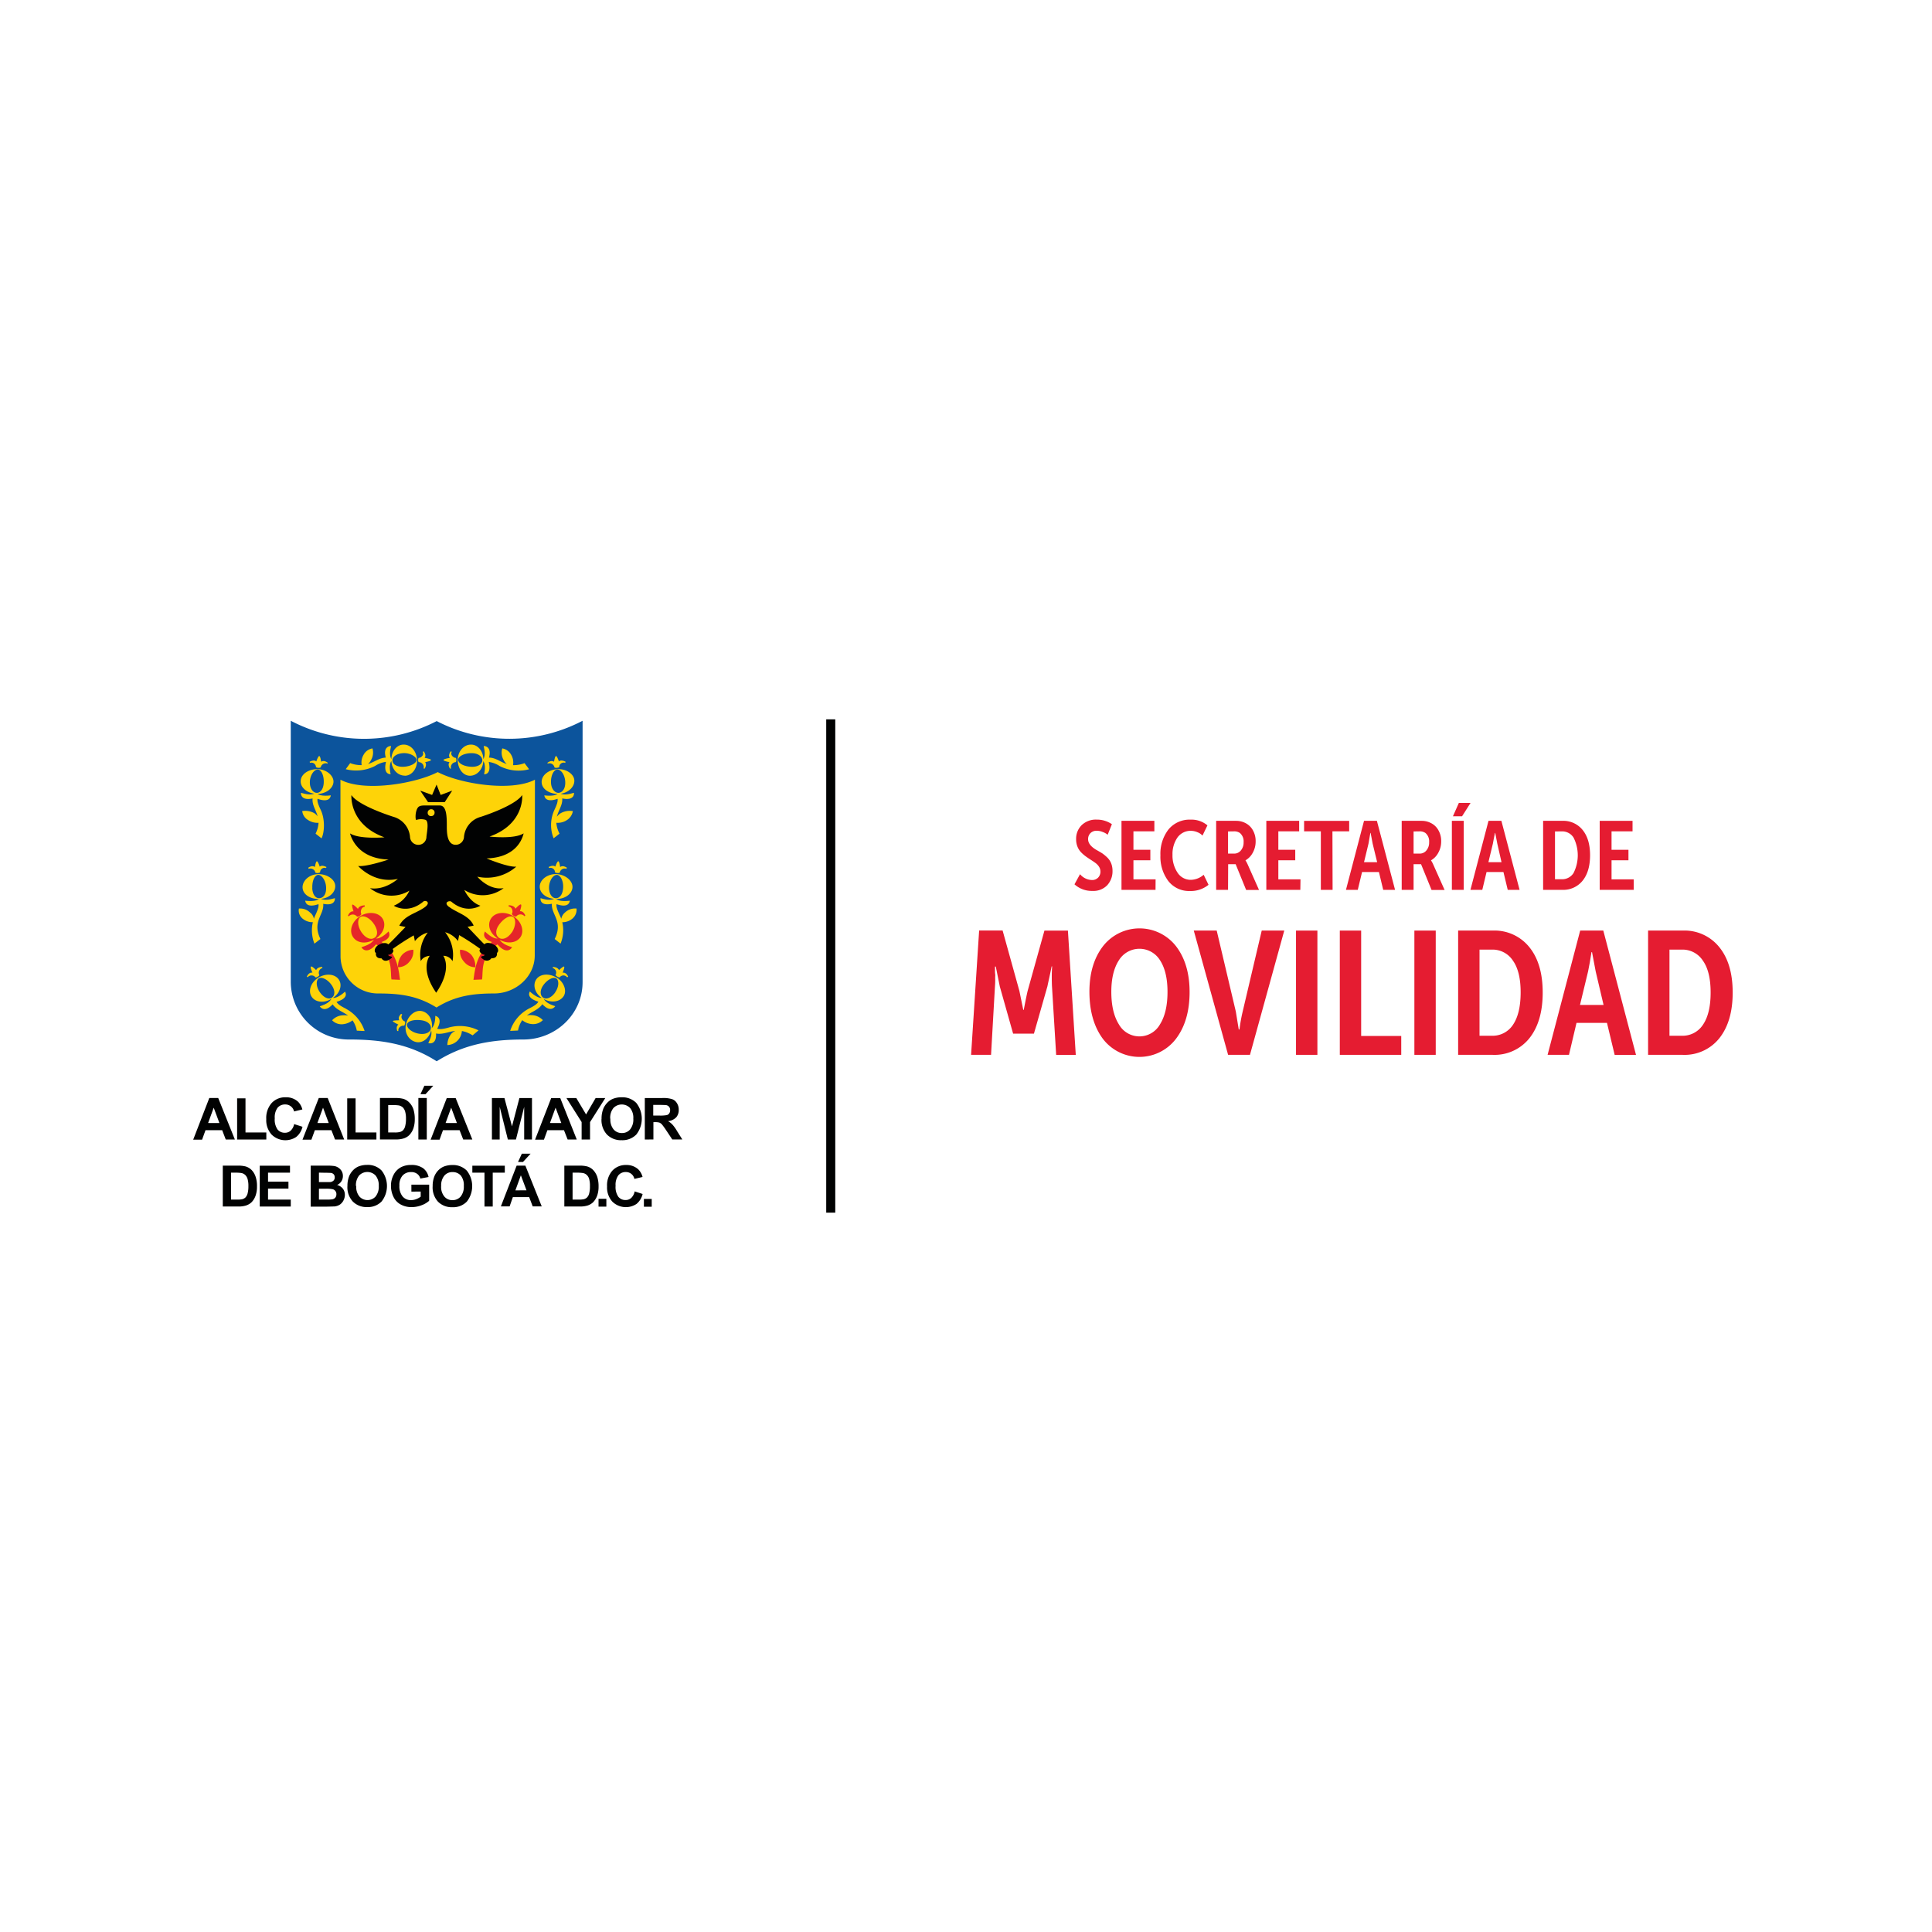 <?xml version="1.0" encoding="UTF-8"?> <svg xmlns="http://www.w3.org/2000/svg" viewBox="0 0 600 600"><path d="m256.59 223.4h2.81v153.2h-2.81z" fill="#010202"></path><path d="m307.78 327.59h-6.2l2.5-38.61h7.29l5.21 18.76 1.2 5.87h.16q.76-4 1.2-5.87l5.22-18.74h7.29l2.44 38.61h-6.09l-1.31-21.48c-.07-1.92-.07-3.59 0-5l.06-1h-.16c-.51 2.61-1 4.67-1.31 6.2l-4.18 14.67h-6.47l-4.13-14.62-1.25-6.2h-.25v1 .49s0 .5.06.87 0 .68 0 1a24 24 0 0 1 -.06 2.67z" fill="#e51c31"></path><path d="m338.33 308q0-8.7 4.25-14.19a14.38 14.38 0 0 1 22.61 0q4.24 5.49 4.25 14.25 0 9-4.25 14.57a14.27 14.27 0 0 1 -22.67 0q-4.18-5.63-4.19-14.63zm6.8 0q0 6.36 2.34 10.11a7.32 7.32 0 0 0 12.78 0q2.33-3.72 2.33-10.08 0-6.21-2.31-9.79a7.5 7.5 0 0 0 -12.8 0q-2.34 3.63-2.34 9.76z" fill="#e51c31"></path><path d="m388.19 327.59h-6.79l-10.66-38.59h7.12l5.93 25.12.92 5.6h.22a50.28 50.28 0 0 1 1-5.6l5.91-25.12h7z" fill="#e51c31"></path><path d="m409.13 327.59h-6.64v-38.59h6.64z" fill="#e51c31"></path><path d="m435.17 327.59h-19.08v-38.59h6.63v32.73h12.45z" fill="#e51c31"></path><path d="m445.88 327.59h-6.63v-38.59h6.63z" fill="#e51c31"></path><path d="m463.55 327.59h-10.71v-38.59h10.71a13.86 13.86 0 0 1 11.37 5.11q4.18 5.12 4.18 14.14t-4.18 14.24a13.84 13.84 0 0 1 -11.37 5.1zm-4.07-32.68v26.75h3.8a7.55 7.55 0 0 0 6.64-3.48q2.32-3.48 2.33-9.95t-2.36-9.84a7.55 7.55 0 0 0 -6.61-3.48z" fill="#e51c31"></path><path d="m487.26 327.59h-6.64l10.12-38.59h7.18l10.16 38.61h-6.63l-2.39-9.95h-9.46zm5.93-25.89-2.51 10.39h7.32l-2.44-10.39-1.14-6h-.17q-.52 3.45-1.06 6z" fill="#e51c31"></path><path d="m522.55 327.59h-10.72v-38.59h10.72a13.82 13.82 0 0 1 11.36 5.11q4.19 5.12 4.19 14.14t-4.19 14.24a13.8 13.8 0 0 1 -11.36 5.1zm-4.08-32.68v26.75h3.8a7.53 7.53 0 0 0 6.64-3.48q2.34-3.48 2.34-9.95t-2.37-9.84a7.55 7.55 0 0 0 -6.61-3.48z" fill="#e51c31"></path><path d="m333.69 274.63 1.72-3.14a5 5 0 0 0 3.71 1.81 2.55 2.55 0 0 0 1.9-.74 2.63 2.63 0 0 0 .73-1.92 2.7 2.7 0 0 0 -.43-1.45 4.39 4.39 0 0 0 -1.08-1.16q-.67-.5-1.47-1c-.53-.34-1.06-.7-1.6-1.09a11.24 11.24 0 0 1 -1.46-1.28 5.44 5.44 0 0 1 -1.09-1.72 6 6 0 0 1 -.42-2.3 5.93 5.93 0 0 1 1.72-4.38 6.32 6.32 0 0 1 4.65-1.72 8.18 8.18 0 0 1 4.74 1.42l-1.31 3.27a5.45 5.45 0 0 0 -1.57-.86 5.1 5.1 0 0 0 -1.78-.37 2.69 2.69 0 0 0 -2 .73 2.59 2.59 0 0 0 -.73 1.89q0 1.85 2.66 3.38c.7.38 1.28.73 1.72 1a13.48 13.48 0 0 1 1.51 1.25 5.27 5.27 0 0 1 1.27 1.86 6.3 6.3 0 0 1 .42 2.35 6.37 6.37 0 0 1 -1.63 4.44 5.91 5.91 0 0 1 -4.59 1.78 7.94 7.94 0 0 1 -5.59-2.05z" fill="#e51c31"></path><path d="m358.86 276.35h-10.57v-21.43h10.21v3.26h-6.5v5.73h5.25v3.26h-5.25v5.92h6.88z" fill="#e51c31"></path><path d="m369.76 254.55a7.65 7.65 0 0 1 5.22 1.78l-1.54 3.17a4.07 4.07 0 0 0 -1.57-1.05 5.29 5.29 0 0 0 -2-.43 5 5 0 0 0 -4.23 2.12 9 9 0 0 0 -1.51 5.31 9.54 9.54 0 0 0 1.54 5.52 4.83 4.83 0 0 0 4.14 2.27 6.26 6.26 0 0 0 4-1.57l1.51 3.11a8.71 8.71 0 0 1 -5.77 1.93 8.16 8.16 0 0 1 -6.73-3.11 12.55 12.55 0 0 1 -2.44-8 12.31 12.31 0 0 1 2.5-8 8.47 8.47 0 0 1 6.88-3.05z" fill="#e51c31"></path><path d="m381.38 276.35h-3.69v-21.43h6.22a6.12 6.12 0 0 1 2.81.66 5.46 5.46 0 0 1 2.35 2.22 6.7 6.7 0 0 1 .88 3.49 7.06 7.06 0 0 1 -.88 3.51 5.89 5.89 0 0 1 -2.26 2.37v.06a7.61 7.61 0 0 1 .63 1.15l3.56 8h-4l-3.26-8h-2.32zm0-18.14v6.88h2a2.59 2.59 0 0 0 2-1 3.76 3.76 0 0 0 .83-2.53 3.39 3.39 0 0 0 -1.15-2.87 3 3 0 0 0 -1.66-.51z" fill="#e51c31"></path><path d="m403.83 276.35h-10.56v-21.43h10.2v3.26h-6.47v5.73h5.25v3.26h-5.25v5.92h6.88z" fill="#e51c31"></path><path d="m413.85 276.35h-3.65v-18.17h-5.2v-3.26h14v3.26h-5.2z" fill="#e51c31"></path><path d="m421.67 276.35h-3.67l5.61-21.43h4l5.64 21.43h-3.68l-1.33-5.53h-5.24zm3.33-14.35-1.39 5.76h4.08l-1.4-5.76-.63-3.32h-.09c-.21 1.25-.41 2.32-.57 3.32z" fill="#e51c31"></path><path d="m439 276.35h-3.69v-21.43h6.22a6.12 6.12 0 0 1 2.81.66 5.4 5.4 0 0 1 2.35 2.22 6.7 6.7 0 0 1 .88 3.49 7.06 7.06 0 0 1 -.88 3.51 5.82 5.82 0 0 1 -2.26 2.37v.06a7.61 7.61 0 0 1 .63 1.15l3.57 8h-4.05l-3.26-8h-2.32zm0-18.14v6.88h2a2.59 2.59 0 0 0 2-1 3.76 3.76 0 0 0 .83-2.53 3.39 3.39 0 0 0 -1.15-2.87 3 3 0 0 0 -1.66-.51z" fill="#e51c31"></path><path d="m454.57 276.35h-3.68v-21.43h3.68zm-.51-22.85h-2.84l1.84-4.14h3.63z" fill="#e51c31"></path><path d="m460.34 276.35h-3.68l5.61-21.43h4l5.65 21.43h-3.68l-1.33-5.53h-5.25zm3.29-14.35-1.39 5.76h4.07l-1.31-5.76-.64-3.32h-.09c-.27 1.25-.44 2.32-.64 3.32z" fill="#e51c31"></path><path d="m485.18 276.35h-5.95v-21.43h5.95a7.67 7.67 0 0 1 6.31 2.83c1.55 1.9 2.32 4.51 2.32 7.85s-.77 6-2.32 7.91a7.68 7.68 0 0 1 -6.31 2.84zm-2.26-18.14v14.85h2.08a4.18 4.18 0 0 0 3.68-1.94 12.2 12.2 0 0 0 0-11 4.19 4.19 0 0 0 -3.67-1.93z" fill="#e51c31"></path><path d="m507.36 276.35h-10.56v-21.43h10.2v3.26h-6.52v5.73h5.25v3.26h-5.25v5.92h6.88z" fill="#e51c31"></path><g fill="#010202"><path d="m68.14 348.77-1.77-4.77-1.74 4.76zm4.8 5.12h-2.83l-1.11-2.89h-5.18l-1.06 2.93h-2.76l5-12.93h2.77z"></path><path d="m73.64 353.89v-12.79h2.6v10.6h6.47v2.19z"></path><path d="m91.42 349.12 2.52.81a5.74 5.74 0 0 1 -1.94 3.16 6.08 6.08 0 0 1 -7.65-.74 6.65 6.65 0 0 1 -1.66-4.79 7 7 0 0 1 1.67-5 5.71 5.71 0 0 1 4.37-1.79 5.42 5.42 0 0 1 3.86 1.4 5.26 5.26 0 0 1 1.31 2.38l-2.58.62a2.66 2.66 0 0 0 -1-1.59 2.72 2.72 0 0 0 -1.76-.58 3 3 0 0 0 -2.34 1 5 5 0 0 0 -.89 3.32 5.34 5.34 0 0 0 .88 3.47 2.86 2.86 0 0 0 2.29 1 2.54 2.54 0 0 0 1.78-.67 3.8 3.8 0 0 0 1.08-2.09"></path><path d="m102.09 348.77-1.77-4.77-1.75 4.76zm4.8 5.12h-2.84l-1.12-2.89h-5.15l-1.07 2.93h-2.77l5.06-12.93h2.77z"></path><path d="m107.83 353.89v-12.79h2.6v10.6h6.47v2.19z"></path><path d="m120.56 343.19v8.51h1.94a6.55 6.55 0 0 0 1.57-.12 2.36 2.36 0 0 0 1.06-.53 2.82 2.82 0 0 0 .68-1.24 8.64 8.64 0 0 0 .27-2.36 7.84 7.84 0 0 0 -.27-2.29 3.2 3.2 0 0 0 -.73-1.26 2.76 2.76 0 0 0 -1.21-.6 13.72 13.72 0 0 0 -2.14-.11zm-2.56-2.19h4.76a9.12 9.12 0 0 1 2.46.25 4.19 4.19 0 0 1 1.93 1.19 5.45 5.45 0 0 1 1.24 2.07 9.7 9.7 0 0 1 .42 3.06 8.58 8.58 0 0 1 -.39 2.74 5.64 5.64 0 0 1 -1.39 2.28 4.38 4.38 0 0 1 -1.82 1 7.65 7.65 0 0 1 -2.31.28h-4.9z"></path><path d="m129.93 341h2.61v12.89h-2.61zm.65-1.19 1.21-2.62h2.76l-2.4 2.62z"></path><path d="m141.9 348.77-1.78-4.77-1.74 4.76zm4.79 5.12h-2.83l-1.13-2.89h-5.16l-1.06 2.93h-2.77l5-12.89h2.78z"></path><path d="m152.77 353.89v-12.89h3.89l2.34 8.8 2.31-8.8h3.9v12.89h-2.42v-10.15l-2.56 10.15h-2.51l-2.53-10.15-.01 10.15z"></path><path d="m174.32 348.77-1.78-4.77-1.75 4.76zm4.8 5.12h-2.83l-1.14-2.89h-5.15l-1.07 2.93h-2.76l5-12.89h2.83z"></path><path d="m180.63 353.89v-5.42l-4.72-7.47h3.06l3.04 5.1 2.97-5.1h3l-4.74 7.48v5.41z"></path><path d="m189.56 347.44a4.75 4.75 0 0 0 1 3.31 3.29 3.29 0 0 0 2.58 1.13 3.24 3.24 0 0 0 2.54-1.12 4.89 4.89 0 0 0 1-3.36 4.78 4.78 0 0 0 -1-3.3 3.6 3.6 0 0 0 -5.17 0 4.8 4.8 0 0 0 -1 3.33m-2.69.08a8.22 8.22 0 0 1 .59-3.3 6.1 6.1 0 0 1 1.2-1.76 5 5 0 0 1 1.67-1.17 7.07 7.07 0 0 1 2.78-.51 6.06 6.06 0 0 1 4.56 1.77 7.93 7.93 0 0 1 0 9.79 6 6 0 0 1 -4.54 1.77 6.12 6.12 0 0 1 -4.59-1.76 6.67 6.67 0 0 1 -1.69-4.83"></path><path d="m202.87 346.45h1.92a10.92 10.92 0 0 0 2.32-.15 1.35 1.35 0 0 0 .74-.55 1.74 1.74 0 0 0 .26-1 1.48 1.48 0 0 0 -.35-1.06 1.52 1.52 0 0 0 -1-.5c-.2 0-.84-.05-1.89-.05h-2zm-2.62 7.44v-12.89h5.47a9.15 9.15 0 0 1 3 .35 2.77 2.77 0 0 1 1.49 1.23 3.58 3.58 0 0 1 .58 2 3.45 3.45 0 0 1 -.79 2.42 4.1 4.1 0 0 1 -2.54 1.18 6.06 6.06 0 0 1 1.39 1.09 12.65 12.65 0 0 1 1.47 2.09l1.58 2.51h-3.12l-1.86-2.8a22.14 22.14 0 0 0 -1.38-1.9 2.25 2.25 0 0 0 -.78-.54 4.74 4.74 0 0 0 -1.32-.14h-.52v5.38z"></path><path d="m185.88 372.3h2.43v2.43h-2.43z"></path><path d="m71.75 364.18v8.37h1.92a7.62 7.62 0 0 0 1.54-.12 2.34 2.34 0 0 0 1-.53 2.85 2.85 0 0 0 .67-1.21 8.42 8.42 0 0 0 .26-2.32 7.6 7.6 0 0 0 -.26-2.25 2.94 2.94 0 0 0 -.73-1.23 2.44 2.44 0 0 0 -1.15-.59 12.63 12.63 0 0 0 -2.1-.12zm-2.56-2.18h4.68a9.12 9.12 0 0 1 2.41.25 4.39 4.39 0 0 1 1.91 1.16 5.47 5.47 0 0 1 1.2 2.06 8.92 8.92 0 0 1 .42 3 8.3 8.3 0 0 1 -.39 2.71 5.49 5.49 0 0 1 -1.35 2.24 4.59 4.59 0 0 1 -1.8 1 7.7 7.7 0 0 1 -2.26.27h-4.82z"></path><path d="m80.67 374.7v-12.68h9.39v2.16h-6.82v2.8h6.34v2.15h-6.34v3.42h7.06v2.15z"></path><path d="m99.05 369.17v3.37h2.37a10.71 10.71 0 0 0 1.76-.08 1.59 1.59 0 0 0 .93-.49 1.62 1.62 0 0 0 .36-1.08 1.54 1.54 0 0 0 -1.08-1.55 9.54 9.54 0 0 0 -2.27-.17zm0-5v2.93h1.67 1.86a1.73 1.73 0 0 0 1-.46 1.32 1.32 0 0 0 .37-1 1.37 1.37 0 0 0 -.32-.95 1.42 1.42 0 0 0 -1-.44c-.25 0-1-.05-2.19-.05zm-2.56-2.17h5.07a15.26 15.26 0 0 1 2.23.12 3.34 3.34 0 0 1 1.32.53 3.3 3.3 0 0 1 1 1.05 3 3 0 0 1 .38 1.48 3 3 0 0 1 -1.79 2.82 3.48 3.48 0 0 1 1.78 1.15 3.11 3.11 0 0 1 .62 1.92 3.74 3.74 0 0 1 -.4 1.68 3.52 3.52 0 0 1 -1.09 1.31 3.76 3.76 0 0 1 -1.73.61c-.42 0-1.46.06-3.08.07h-4.31z"></path><path d="m110.63 368.35a4.72 4.72 0 0 0 1 3.25 3.4 3.4 0 0 0 5 0 4.85 4.85 0 0 0 1-3.3 4.8 4.8 0 0 0 -1-3.25 3.54 3.54 0 0 0 -5.09 0 4.79 4.79 0 0 0 -1 3.26m-2.64.08a8.16 8.16 0 0 1 .58-3.24 6.15 6.15 0 0 1 1.18-1.74 5.28 5.28 0 0 1 1.64-1.14 7.22 7.22 0 0 1 2.73-.5 5.9 5.9 0 0 1 4.48 1.75 7.77 7.77 0 0 1 0 9.61 5.89 5.89 0 0 1 -4.46 1.74 6 6 0 0 1 -4.48-1.72 6.54 6.54 0 0 1 -1.68-4.76"></path><path d="m127.76 370.06v-2.15h5.52v5a7 7 0 0 1 -2.34 1.38 8.51 8.51 0 0 1 -3.08.59 6.85 6.85 0 0 1 -3.46-.84 5.23 5.23 0 0 1 -2.22-2.38 7.75 7.75 0 0 1 -.76-3.37 7.15 7.15 0 0 1 .85-3.51 5.49 5.49 0 0 1 2.42-2.37 6.67 6.67 0 0 1 3-.62 6.18 6.18 0 0 1 3.7 1 4.5 4.5 0 0 1 1.7 2.74l-2.55.48a2.64 2.64 0 0 0 -1-1.47 3 3 0 0 0 -1.85-.54 3.42 3.42 0 0 0 -2.65 1.06 4.41 4.41 0 0 0 -1 3.15 4.94 4.94 0 0 0 1 3.37 3.33 3.33 0 0 0 2.62 1.13 4.64 4.64 0 0 0 1.61-.31 5.49 5.49 0 0 0 1.38-.76v-1.59z"></path><path d="m137 368.35a4.67 4.67 0 0 0 1 3.25 3.2 3.2 0 0 0 2.51 1.12 3.29 3.29 0 0 0 2.53-1.1 4.8 4.8 0 0 0 1-3.3 4.74 4.74 0 0 0 -.94-3.25 3.34 3.34 0 0 0 -2.56-1.07 3.22 3.22 0 0 0 -2.53 1.09 4.74 4.74 0 0 0 -1 3.26m-2.64.08a8 8 0 0 1 .58-3.24 5.92 5.92 0 0 1 1.17-1.74 5.4 5.4 0 0 1 1.64-1.14 7.24 7.24 0 0 1 2.74-.5 6 6 0 0 1 4.48 1.75 7.77 7.77 0 0 1 0 9.61 5.88 5.88 0 0 1 -4.47 1.74 6 6 0 0 1 -4.49-1.72 6.57 6.57 0 0 1 -1.66-4.76"></path><path d="m150.46 374.7v-10.52h-3.77v-2.16h10.08v2.16h-3.75v10.52z"></path><path d="m160.87 360.87 1.19-2.58h2.72l-2.37 2.58zm2.64 8.79-1.75-4.66-1.7 4.68zm4.73 5h-2.8l-1.1-2.88h-5.07l-1 2.88h-2.72l4.9-12.66h2.71z"></path><path d="m177.82 364.18v8.37h1.91a7.93 7.93 0 0 0 1.56-.12 2.35 2.35 0 0 0 1-.53 2.75 2.75 0 0 0 .67-1.21 8.48 8.48 0 0 0 .25-2.32 7.65 7.65 0 0 0 -.25-2.25 2.76 2.76 0 0 0 -.74-1.23 2.37 2.37 0 0 0 -1.17-.59 12.87 12.87 0 0 0 -2.11-.12zm-2.56-2.18h4.68a9.12 9.12 0 0 1 2.41.25 4.27 4.27 0 0 1 1.91 1.16 5.78 5.78 0 0 1 1.22 2.06 9.53 9.53 0 0 1 .41 3 8.3 8.3 0 0 1 -.39 2.71 5.62 5.62 0 0 1 -1.36 2.24 4.47 4.47 0 0 1 -1.79 1 7.82 7.82 0 0 1 -2.27.27h-4.82z"></path><path d="m197.1 370 2.47.8a5.67 5.67 0 0 1 -1.89 3.09 6 6 0 0 1 -7.51-.71 6.54 6.54 0 0 1 -1.64-4.72 6.88 6.88 0 0 1 1.64-4.9 5.62 5.62 0 0 1 4.3-1.76 5.33 5.33 0 0 1 3.78 1.38 5.11 5.11 0 0 1 1.3 2.34l-2.54.6a2.64 2.64 0 0 0 -2.66-2.13 2.89 2.89 0 0 0 -2.3 1 5 5 0 0 0 -.87 3.28 5.26 5.26 0 0 0 .86 3.41 2.79 2.79 0 0 0 2.24 1 2.55 2.55 0 0 0 1.76-.65 3.8 3.8 0 0 0 1.06-2.03"></path><path d="m199.97 372.34h2.43v2.42h-2.43z"></path></g><path d="m90.3 223.84a49 49 0 0 0 45.32.1 49.07 49.07 0 0 0 45.31-.1v81.16c0 9.93-8.3 17.83-18.43 17.83-9.8 0-18.45 1.45-26.88 6.76-8.44-5.4-17.17-6.76-27-6.76a18 18 0 0 1 -18.32-17.83z" fill="#0c549c"></path><path d="m105.76 296.74a11.61 11.61 0 0 0 11.8 11.79c6.68 0 12.17.72 18 4.36 5.76-3.6 11.23-4.36 17.86-4.36 6.84 0 12.65-5.31 12.65-11.79l.06-54.6c-7.36 3.83-23.15 1.31-30.19-2.36-7 3.63-22.94 6.25-30.21 2.36" fill="#fed308"></path><path d="m161.45 283s.69-1.88.34-2.1-1.72 1.32-1.72 1.32c-.35-1.1-2.09-1.1-2.09-1.1v.43c1.17.12 1.39 1.68 1 2.23-.11.34 1.16 1.11 1.39.78a1.66 1.66 0 0 1 2.53 0l.24-.23s-.56-1.54-1.73-1.33" fill="#e52629"></path><path d="m159 289.5c-1.37 2-3 2.44-4 1.77s-1.38-2.22 0-4.11 3.23-3 4.26-2.44 1 2.77-.23 4.78m.35-5c-2.53-1.56-5.65-1.22-6.91.78s-.31 4.6 2.07 6.18c-1.71.15-3.92-2.18-3.92-2.18-1 1.8.8 2.8 2.17 3.29-5.39 3.68-5.41 10.12-5.75 11.72l2.65-.11c.46-2.18-.76-7 4.78-10.9 3.14 3.63 4.56.89 4.56.89-.84-.3-2.85-.8-3.89-2.33 2.55 1.42 5.34 1 6.55-.89s.23-4.9-2.31-6.45" fill="#e52629"></path><path d="m110.83 284.6c.23.33 1.49-.44 1.38-.78-.34-.55-.11-2.11 1.05-2.22v-.44s-1.74 0-2.09 1.11c0 0-1.38-1.45-1.72-1.34s.34 2.11.34 2.11c-1.16-.21-1.73 1.34-1.73 1.34l.23.22a1.67 1.67 0 0 1 2.54 0" fill="#e52629"></path><path d="m116.24 291.27c-1 .67-2.65.22-4-1.78s-1.27-4.22-.22-4.77 3 .44 4.25 2.44 1 3.56 0 4.11m2.21 1.29c1.38-.49 3.15-1.49 2.18-3.29 0 0-2.21 2.33-3.91 2.19 2.35-1.58 3.29-4.25 2.06-6.19s-4.38-2.34-6.91-.78-3.58 4.45-2.31 6.45 4 2.31 6.55.89c-1 1.54-3 2-3.9 2.34 0 0 1.42 2.73 4.58-.91 5.52 3.87 4.31 8.73 4.76 10.91l2.65.12c-.33-1.6-.34-8.05-5.75-11.73" fill="#e52629"></path><path d="m146.34 296.5a5.18 5.18 0 0 0 -3.46-1.56 4.72 4.72 0 0 0 1.28 3.78 4.45 4.45 0 0 0 3.45 1.67 5.46 5.46 0 0 0 -1.27-3.89" fill="#e52629"></path><path d="m124.9 296.5a5.52 5.52 0 0 0 -1.28 3.89 4.5 4.5 0 0 0 3.47-1.67 4.74 4.74 0 0 0 1.26-3.78 5.14 5.14 0 0 0 -3.45 1.56" fill="#e52629"></path><path d="m139.45 281.65c-1.9-1.46.23-2.09.74-1.61 4.73 4 9 1.23 9 1.23-3.35-1.12-5-4.9-5-4.9a10.72 10.72 0 0 0 12.22-.55c-4.6.77-8.18-3.56-8.18-3.56a13.85 13.85 0 0 0 12.1-3.11c-2.66.21-9.22-2.56-9.22-2.56 10.49-.33 11.41-7.79 11.53-7.79-2.89 1.9-10.61 1-10.61 1 11-3.89 10.14-12.89 10.14-12.89-2.31 3.45-12.9 6.78-12.9 6.78a7.06 7.06 0 0 0 -5.19 6.44 2.59 2.59 0 0 1 -2.54 2.23c-2.82 0-2.78-4.07-2.78-6 0-2.89-.1-6.21-2.18-6.21h-4.15c-.75 0-2-.09-2.57.55-1.08 1.25-.91 4.55-.43 3.89a4.86 4.86 0 0 1 2.65 0c1.34.38.35 4.54.35 5.45a2.5 2.5 0 0 1 -2.54 2.33 2.58 2.58 0 0 1 -2.54-2.23 7.09 7.09 0 0 0 -5.07-6.44s-10.84-3.33-13.14-6.78c0 0-.81 9.11 10.25 13.12 0 0-7.83.67-10.71-1.23.11 0 1.49 7.79 12 8.13 0 0-6.92 2.33-9.45 2 0 0 4.94 5.68 12.33 4 0 0-4 3.66-8.65 2.89a10.72 10.72 0 0 0 12.23.77 9.07 9.07 0 0 1 -4.85 4.68s4.26 2.78 9.11-1.23c.61-.68 2.58.11.61 1.62-2.63 2-6.39 2.5-8 5.83l1.94.38c-2.18 2.21-5.09 5.33-5.4 5.41 0 0-.69-1-2.88.11-1.15.55-1.73 2-.92 2.56 0 0-.35 1.77 1.73 1.66 0 0 .8 1.45 2.53.33s-.12-.77-.34-1.21.11-.23.11-.23c.8-.11 1.85-1 1.15-1.78a74.94 74.94 0 0 1 6.56-4.24l.36 1.79a7.65 7.65 0 0 1 4-2.66 11.09 11.09 0 0 0 -2.16 8.89s.46-1.44 2.77-1.68c0 0-3.23 3.91 2 11.47 5.19-7.56 2.2-11.47 2.2-11.47a3.29 3.29 0 0 1 2.88 1.68 11.26 11.26 0 0 0 -2.31-9 7.35 7.35 0 0 1 4 2.73l.37-1.83a78 78 0 0 1 6.55 4.28c-.7.78.45 1.67 1.14 1.78 0 0 .24-.11.13.23s-2 .09-.35 1.21a1.69 1.69 0 0 0 2.54-.33c2.06.11 1.73-1.66 1.73-1.66.8-.56.22-2-1-2.56-2.19-1.12-2.88-.11-2.88-.11-.23-.08-3.12-3.2-5.26-5.41l1.9-.38c-1.39-3.19-5.12-3.9-7.65-5.84m-1.33-32.52 2.31-3.56-3.58 1.34-1.27-3.22-1.38 3.22-3.69-1.34 2.42 3.56zm-5.3 3.34a1.07 1.07 0 0 1 1.14-1.12 1 1 0 0 1 1 1.12 1 1 0 0 1 -1 1 1 1 0 0 1 -1.14-1" fill="#010202"></path><path d="m98.81 239c1 .11 1.84 1.88 1.73 4.11s-1.27 3.23-2.31 3.11-2.07-1.33-2-3.44 1.38-3.9 2.54-3.78m-1.17 7.5c-1.57.55-3.21-.08-4.13-.28 0 0-.3 2.56 3.61 1.75-.2 2 1 3.53 1.57 5.53a4.54 4.54 0 0 0 -1-.94 5.74 5.74 0 0 0 -3.79-.67 3.68 3.68 0 0 0 1.84 2.79 5.18 5.18 0 0 0 3.23.84 8.52 8.52 0 0 1 -.93 3.38l1.85 1.45c.92-1.78 1.15-5.89-.23-8.79-.94-2-1.13-2.73-1-3.49 1.26.46 3.78 1.09 4.12-1.07 0 0-2.82.45-4.13-.44 2.55-.08 4.72-1.58 4.94-3.56s-2-4-4.73-4.12-5.19 1.34-5.42 3.45 1.72 3.78 4.25 4.17" fill="#fed308"></path><path d="m139.61 236.69c-.69.77.12 2 .12 2h.34a1.61 1.61 0 0 1 1.4-2c.33 0 .33-1.34 0-1.34-.59 0-1.74-.89-1.16-1.88l-.35-.12s-.92 1.23-.23 2c0 0-2 .34-2 .67s1.84.67 1.84.67" fill="#fed308"></path><path d="m98.12 238.14c0 .33 1.39.44 1.5.1a1.59 1.59 0 0 1 2.07-1.11l.12-.22s-1.15-1-2.08-.33c0 0-.22-1.78-.58-1.78s-.92 1.67-.92 1.67c-.69-.67-2.07.11-2.07.11l.11.33a1.42 1.42 0 0 1 1.85 1.23" fill="#fed308"></path><path d="m172.18 238.24c0 .34 1.5.23 1.5-.1a1.37 1.37 0 0 1 1.85-1.22l.12-.35s-1.39-.77-2.08-.1c0 0-.58-1.78-.92-1.67s-.59 1.77-.59 1.77c-.91-.66-2.07.35-2.07.35l.12.22a1.57 1.57 0 0 1 2.07 1.1" fill="#fed308"></path><path d="m173.85 270.93a1.57 1.57 0 0 1 2.07-1.11l.13-.33s-1.17-.9-2.09-.23c0 0-.22-1.78-.58-1.78s-.93 1.66-.93 1.66c-.68-.66-2.06.12-2.06.12l.12.33a1.38 1.38 0 0 1 1.84 1.23c0 .33 1.5.44 1.5.11" fill="#fed308"></path><path d="m173 239c1.16-.11 2.43 1.55 2.54 3.77s-.93 3.34-2 3.45-2.31-1-2.42-3.11.8-4 1.84-4.11m.21 7.56c-1.31.89-4.13.44-4.13.44.35 2.15 2.86 1.53 4.12 1.07.1.76-.07 1.52-1 3.49a11.15 11.15 0 0 0 -.23 8.78l1.84-1.44a8.87 8.87 0 0 1 -1-3.38 5.2 5.2 0 0 0 3.3-.84 4.13 4.13 0 0 0 1.84-2.78 5.74 5.74 0 0 0 -3.8.66 4.72 4.72 0 0 0 -1.17 1.08c.5-2.06 1.82-3.6 1.67-5.68 4 .83 3.64-1.74 3.64-1.74-.91.2-2.57.83-4.12.29 2.52-.4 4.34-2.19 4.23-4.19s-2.64-3.66-5.41-3.43-4.84 2-4.73 4.11 2.38 3.49 4.94 3.56" fill="#fed308"></path><path d="m101.27 269.59.1-.33s-1.38-.77-2.07-.12c0 0-.57-1.77-.92-1.65s-.58 1.77-.58 1.77c-.92-.67-2.07.23-2.07.23l.12.33a1.59 1.59 0 0 1 2.08 1.11c.11.34 1.48.22 1.48-.12a1.39 1.39 0 0 1 1.86-1.22" fill="#fed308"></path><path d="m130.16 236.69a1.6 1.6 0 0 1 1.39 2h.34s.81-1.24.12-2c0 0 1.84-.33 1.84-.67s-2-.67-2-.67c.69-.77-.24-2-.24-2l-.34.12c.58 1-.57 1.88-1.15 1.88-.35 0-.35 1.34 0 1.34" fill="#fed308"></path><path d="m97 275.83c-.12-2.24.69-4 1.73-4.13s2.42 1.57 2.54 3.79-.81 3.33-2 3.45-2.19-1-2.3-3.11m.69 17.22 1.85-1.43c-2.66-5.52 1.21-7.48.87-10.94 3.93.82 3.63-1.74 3.63-1.74-1 .2-2.71.88-4.33.2 2.62-.23 4.54-2.06 4.43-4.09s-2.65-3.67-5.41-3.57-4.85 2.11-4.73 4.23 2.45 3.53 5.07 3.47c-1.24 1-4.26.53-4.26.53.34 2.15 2.86 1.53 4.13 1.08.1.75-.09 1.51-1 3.48a7.47 7.47 0 0 0 -.43 1.07 3 3 0 0 0 -1.2-1.95 4.35 4.35 0 0 0 -3.45-1.23 3.21 3.21 0 0 0 1 3 4.75 4.75 0 0 0 3.33 1.23 11.32 11.32 0 0 0 .48 6.65" fill="#fed308"></path><path d="m98 303.51c.11.24 1.38-.54 1.15-.76a1.52 1.52 0 0 1 1-2.13l-.12-.33s-1.49 0-1.84 1c0 0-1.27-1.33-1.62-1.11s.47 1.89.47 1.89c-1.16-.22-1.74 1.23-1.74 1.23l.24.21a1.55 1.55 0 0 1 2.42 0" fill="#fed308"></path><path d="m174.73 302.07s.71-1.67.47-1.88-1.61 1.11-1.61 1.11c-.36-1-1.85-1-1.85-1l-.11.33a1.46 1.46 0 0 1 .92 2.12c-.12.22 1.15 1 1.27.77a1.43 1.43 0 0 1 2.31 0l.33-.21s-.58-1.45-1.73-1.23" fill="#fed308"></path><path d="m146.3 238.13c-2.18-.11-3.92-1-4-2.11s1.85-2.12 4.14-2.12 3.35 1.23 3.35 2.23-1.15 2.12-3.46 2m18 .78-1.43-1.91a9.47 9.47 0 0 1 -3.57.63 4.77 4.77 0 0 0 -.57-3.2 3.86 3.86 0 0 0 -2.77-2 4.49 4.49 0 0 0 .46 3.66 3.94 3.94 0 0 0 .93 1.19c-2-.64-3.47-2-5.53-2 1-3.7-1.63-3.6-1.63-3.6.11.83.71 2.58-.11 4.08-.05-2.5-1.72-4.52-3.81-4.52-2.3 0-4.14 2.11-4.14 4.78s1.6 4.89 3.8 4.89 4-2 4.14-4.53c.94 1.28.24 4.09.24 4.09 2.11-.08 1.73-2.64 1.44-3.84a8 8 0 0 1 3.4 1.28 12.89 12.89 0 0 0 9.11 1" fill="#fed308"></path><path d="m170.51 275.49c.11-2.22 1.37-3.89 2.54-3.78 1 .11 2 1.88 1.83 4.12s-1.26 3.22-2.43 3.11c-1-.12-2-1.34-1.94-3.45m8.52 6.67a4.51 4.51 0 0 0 -3.57 1.23 3.39 3.39 0 0 0 -1.15 1.94c-.14-.36-.29-.72-.46-1.06-.93-2-1.13-2.73-1-3.48 1.26.45 3.78 1.07 4.12-1.08 0 0-3 .49-4.25-.53 2.61.06 4.84-1.45 5.06-3.47s-2-4-4.71-4.23-5.2 1.45-5.43 3.57 1.81 3.85 4.43 4.09c-1.61.68-3.35 0-4.2-.2 0 0-.41 2.56 3.52 1.73-.24 3.47 3.62 5.43.87 10.95l1.83 1.43a11 11 0 0 0 .53-6.65 4.75 4.75 0 0 0 3.28-1.23 3.61 3.61 0 0 0 1.15-3" fill="#fed308"></path><path d="m172.43 308.19c-1.26 1.78-2.78 2.23-3.69 1.67s-1.27-2.11 0-3.9 3.12-2.66 4-2.11.93 2.56-.34 4.34m.47-4.56c-2.31-1.45-5.19-1.22-6.34.55s-.42 4.25 1.7 5.73c-1.6.06-3.67-2-3.67-2-1 1.85 1.37 2.8 2.64 3.17-.39.68-1 1.19-3 2.18a12 12 0 0 0 -5.76 6.89l2.43-.11a8.61 8.61 0 0 1 1.32-3.22 5.43 5.43 0 0 0 3.06 1.22 4.28 4.28 0 0 0 3.34-1.23 5 5 0 0 0 -3.47-1.55 4.22 4.22 0 0 0 -1.52.12c1.67-1.28 3.62-1.78 4.83-3.52 2.64 2.88 4 .62 4 .62-.84-.3-2.64-.8-3.57-2.24 2.34 1.31 4.91.93 6.11-.76s.22-4.46-2.07-5.9" fill="#fed308"></path><path d="m103.06 309.86c-.92.56-2.42.11-3.69-1.67s-1.27-3.78-.35-4.34 2.78.33 4 2.12.93 3.33 0 3.89m4.5 3.45c-2-1-2.6-1.5-3-2.18 1.25-.37 3.67-1.32 2.63-3.17 0 0-2.16 2.09-3.76 1.94 2.22-1.47 3-4 1.81-5.72s-4-2-6.34-.55-3.24 4.12-2.08 5.9 3.89 2.09 6.16.66c-.9 1.51-2.76 2-3.63 2.34 0 0 1.33 2.26 4-.62 1.19 1.75 3.15 2.24 4.81 3.51a4.44 4.44 0 0 0 -1.52-.11 4.81 4.81 0 0 0 -3.46 1.55 4.07 4.07 0 0 0 3.34 1.22 5.81 5.81 0 0 0 3-1.2 8.36 8.36 0 0 1 1.33 3.2l2.42.11a12 12 0 0 0 -5.76-6.88" fill="#fed308"></path><path d="m121.86 236.13c0-1 1.15-2.1 3.34-2.23s4.15 1.12 4.15 2.12-1.85 2-4 2.11-3.57-.88-3.45-2m3.81 4.78c2.18 0 3.91-2.22 3.8-4.89s-1.85-4.78-4.16-4.78c-2.08 0-3.75 2-3.8 4.52-.81-1.49-.22-3.25-.11-4.08 0 0-2.65-.1-1.63 3.6-2.07.08-3.51 1.4-5.53 2a3.62 3.62 0 0 0 .92-1.19 4.54 4.54 0 0 0 .47-3.66 3.83 3.83 0 0 0 -2.77 2 4.74 4.74 0 0 0 -.58 3.19 9.53 9.53 0 0 1 -3.57-.63l-1.38 1.89a13 13 0 0 0 9.11-1 7.94 7.94 0 0 1 3.4-1.28c-.3 1.21-.68 3.76 1.44 3.84 0 0-.7-2.82.23-4.09.12 2.55 1.92 4.53 4.16 4.53" fill="#fed308"></path><path d="m133.79 319.54c-.23 1.1-1.73 1.88-3.92 1.44s-3.69-1.89-3.46-2.89 2.19-1.56 4.5-1.23 3.11 1.68 2.88 2.68m5.65-.45c-2.05.57-2.89.59-3.67.39.62-1.1 1.57-3.37-.59-4 0 0 .09 2.76-1.08 3.78.36-2.49-.89-4.7-3-5.23s-4.38 1.34-5 4 .81 5 3 5.55 4.22-1.21 4.79-3.62c.42 1.61-.56 3.15-.87 4 0 0 2.63.77 2.39-3 2.09.4 3.85-.58 6-.81a4.46 4.46 0 0 0 -1.21.84 5.85 5.85 0 0 0 -1.27 3.56 4.68 4.68 0 0 0 4.51-4.36 9.25 9.25 0 0 1 3.33 1.35l1.84-1.55a13 13 0 0 0 -9.22-.89" fill="#fed308"></path><path d="m125.72 317.2c-.58-.11-1.5-1.23-.8-2.11l-.35-.23s-1.15 1-.58 2c0 0-1.84 0-2 .23s1.73 1.11 1.73 1.11c-.92.67-.34 2-.34 2h.34c-.23-1.11 1-1.79 1.73-1.67.23.11.57-1.22.23-1.33" fill="#fed308"></path></svg> 